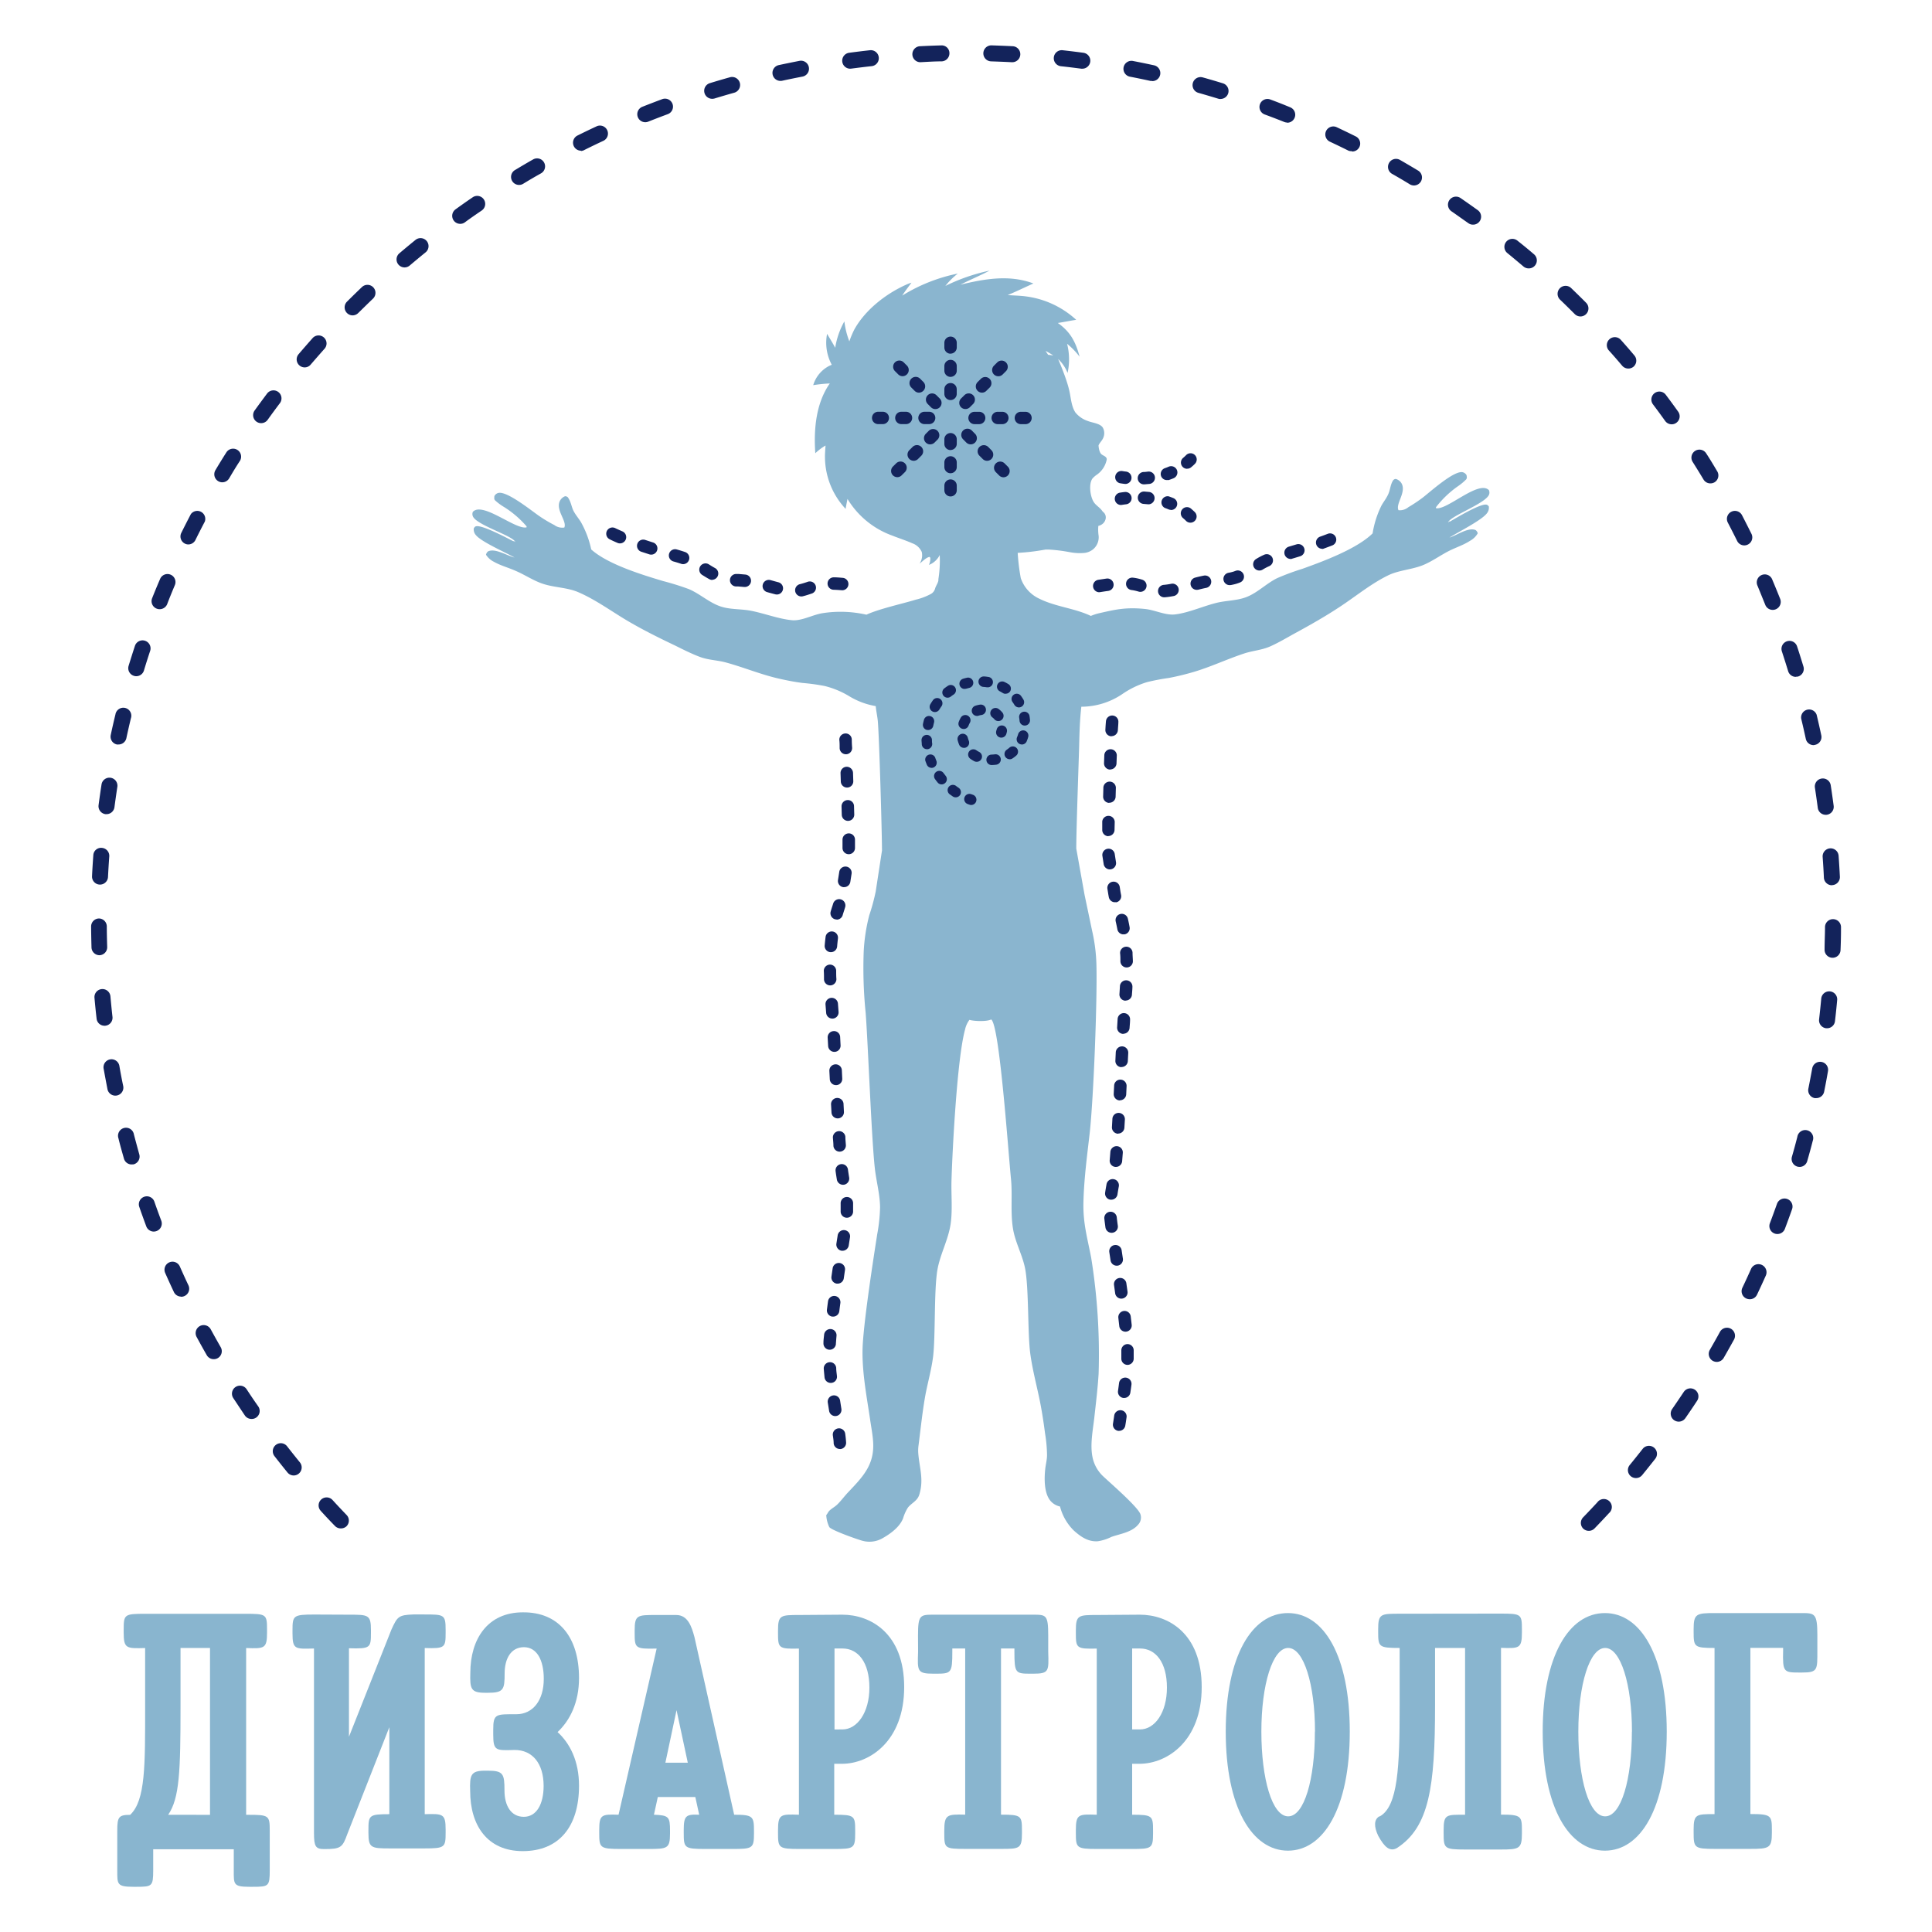 <?xml version="1.0" encoding="UTF-8"?> <svg xmlns="http://www.w3.org/2000/svg" id="Слой_1" data-name="Слой 1" viewBox="0 0 500 500"><defs><style>.cls-1{fill:#13235b;}.cls-2{fill:#8ab5cf;}.cls-3{fill:#89b5cf;}</style></defs><path class="cls-1" d="M88.15,395.55a2.06,2.06,0,0,1-1.47-.64Q84.81,393,83,391a2.07,2.07,0,0,1,3.06-2.8c1.2,1.32,2.42,2.61,3.65,3.89a2.08,2.08,0,0,1-.06,2.93A2.12,2.12,0,0,1,88.15,395.55Zm323,.63a2.11,2.11,0,0,1-1.42-.58,2.08,2.08,0,0,1,0-2.93q1.86-1.92,3.67-3.88a2.07,2.07,0,1,1,3,2.81c-1.22,1.33-2.47,2.65-3.73,3.95A2.06,2.06,0,0,1,411.2,396.18ZM76,381.85a2.09,2.09,0,0,1-1.59-.76q-1.71-2.1-3.38-4.25a2.07,2.07,0,1,1,3.27-2.54q1.64,2.1,3.32,4.17A2.08,2.08,0,0,1,76,381.85Zm347.36.67a2.06,2.06,0,0,1-1.58-3.38q1.69-2.07,3.34-4.17a2.07,2.07,0,0,1,3.26,2.56c-1.12,1.42-2.25,2.84-3.4,4.24A2.07,2.07,0,0,1,423.39,382.52ZM65.05,367.22a2.05,2.05,0,0,1-1.68-.9c-1-1.48-2-3-3-4.5a2.07,2.07,0,0,1,3.47-2.27q1.45,2.24,3,4.43a2.07,2.07,0,0,1-.53,2.88A2,2,0,0,1,65.05,367.22Zm369.38.7a2.15,2.15,0,0,1-1.16-.37,2.08,2.08,0,0,1-.52-2.89q1.51-2.19,3-4.42a2.07,2.07,0,0,1,3.46,2.28c-1,1.52-2,3-3.05,4.51A2.1,2.1,0,0,1,434.43,367.92ZM55.31,351.75a2.05,2.05,0,0,1-1.78-1q-1.35-2.36-2.64-4.74a2.07,2.07,0,1,1,3.64-2c.85,1.56,1.71,3.1,2.59,4.64a2.07,2.07,0,0,1-.76,2.83A2,2,0,0,1,55.31,351.75Zm388.94.71a2.23,2.23,0,0,1-1-.28,2.08,2.08,0,0,1-.75-2.83c.89-1.55,1.77-3.1,2.62-4.66a2.07,2.07,0,0,1,3.64,2q-1.32,2.38-2.67,4.74A2.1,2.1,0,0,1,444.25,352.46ZM46.86,335.56A2.07,2.07,0,0,1,45,334.37c-.77-1.63-1.52-3.28-2.25-4.93a2.07,2.07,0,0,1,3.79-1.68c.72,1.63,1.45,3.24,2.21,4.84a2.08,2.08,0,0,1-1.9,3Zm405.92.68a2.2,2.2,0,0,1-.86-.2,2.07,2.07,0,0,1-1-2.76c.77-1.61,1.51-3.23,2.24-4.86A2.07,2.07,0,0,1,457,330.1q-1.11,2.49-2.28,4.95A2.05,2.05,0,0,1,452.78,336.24Zm-413-17.51a2.08,2.08,0,0,1-1.92-1.34c-.63-1.7-1.25-3.4-1.84-5.12a2.07,2.07,0,0,1,3.91-1.35c.58,1.68,1.19,3.35,1.81,5a2.08,2.08,0,0,1-1.21,2.67A2.19,2.19,0,0,1,39.77,318.73Zm420.18.63a2,2,0,0,1-.71-.13,2.06,2.06,0,0,1-1.2-2.67c.63-1.67,1.24-3.34,1.83-5a2.06,2.06,0,0,1,2.63-1.27,2.08,2.08,0,0,1,1.28,2.64c-.61,1.72-1.23,3.42-1.87,5.12A2.06,2.06,0,0,1,460,319.36Zm-425.88-18a2.06,2.06,0,0,1-2-1.5c-.49-1.74-1-3.49-1.42-5.25a2.07,2.07,0,1,1,4-1q.68,2.58,1.39,5.15a2.08,2.08,0,0,1-1.43,2.56A1.92,1.92,0,0,1,34.07,301.34Zm431.64.63a2.13,2.13,0,0,1-.55-.07,2.07,2.07,0,0,1-1.42-2.56q.74-2.56,1.4-5.15a2.07,2.07,0,1,1,4,1c-.45,1.76-.93,3.5-1.43,5.24A2.06,2.06,0,0,1,465.71,302ZM29.81,283.55a2.08,2.08,0,0,1-2-1.68q-.51-2.65-1-5.34a2.07,2.07,0,0,1,4.08-.7c.3,1.76.63,3.51,1,5.25a2.07,2.07,0,0,1-1.64,2.43A2,2,0,0,1,29.81,283.55Zm440.2.64a1.69,1.69,0,0,1-.38,0,2.08,2.08,0,0,1-1.63-2.44c.35-1.74.67-3.48,1-5.24a2.07,2.07,0,0,1,4.08.71q-.46,2.69-1,5.34A2.08,2.08,0,0,1,470,284.19ZM27,265.46a2.05,2.05,0,0,1-2-1.83c-.21-1.8-.39-3.6-.55-5.41a2.07,2.07,0,1,1,4.13-.36c.16,1.77.33,3.54.53,5.3a2.07,2.07,0,0,1-1.82,2.29A1.15,1.15,0,0,1,27,265.46Zm445.82.65h-.22a2.07,2.07,0,0,1-1.82-2.29c.2-1.77.39-3.54.55-5.31a2.07,2.07,0,1,1,4.12.38c-.16,1.8-.35,3.6-.56,5.4A2.06,2.06,0,0,1,472.85,266.11ZM25.73,247.21a2.08,2.08,0,0,1-2.05-2c-.05-1.81-.09-3.61-.1-5.43a2.07,2.07,0,0,1,2.06-2.08h0a2.07,2.07,0,0,1,2,2.05c0,1.78.05,3.56.1,5.33a2.06,2.06,0,0,1-2,2.13Zm448.47.66h0a2.07,2.07,0,0,1-2-2.14c0-1.78.09-3.55.11-5.34v-.47a2.07,2.07,0,1,1,4.14.05v.47q0,2.72-.12,5.43A2.06,2.06,0,0,1,474.2,247.87ZM25.9,228.93h-.08a2.06,2.06,0,0,1-2-2.17c.08-1.81.2-3.62.33-5.42a2,2,0,0,1,2.21-1.91,2.07,2.07,0,0,1,1.92,2.21c-.13,1.77-.24,3.55-.33,5.33A2.07,2.07,0,0,1,25.9,228.93Zm448.17.17a2.07,2.07,0,0,1-2.05-2c-.08-1.78-.19-3.56-.32-5.33a2.07,2.07,0,0,1,4.13-.3c.13,1.81.24,3.61.33,5.43a2.08,2.08,0,0,1-2,2.17ZM27.54,210.7h-.25a2.07,2.07,0,0,1-1.78-2.33c.24-1.8.49-3.59.77-5.38a2.07,2.07,0,0,1,4.09.64q-.4,2.64-.75,5.28A2.07,2.07,0,0,1,27.54,210.7Zm444.9.17a2.07,2.07,0,0,1-2-1.8q-.35-2.65-.75-5.28a2.07,2.07,0,0,1,4.09-.63c.28,1.78.53,3.58.77,5.38a2.07,2.07,0,0,1-1.79,2.32A1.38,1.38,0,0,1,472.44,210.87ZM30.66,192.67a1.9,1.9,0,0,1-.41,0,2.07,2.07,0,0,1-1.59-2.46c.38-1.78.78-3.54,1.21-5.3a2.07,2.07,0,1,1,4,1c-.41,1.72-.81,3.46-1.18,5.2A2.07,2.07,0,0,1,30.66,192.67Zm438.68.17a2.06,2.06,0,0,1-2-1.63c-.38-1.75-.77-3.48-1.19-5.21a2.07,2.07,0,0,1,4-1c.42,1.76.82,3.52,1.2,5.3a2.07,2.07,0,0,1-1.59,2.46A2.28,2.28,0,0,1,469.34,192.84ZM35.25,175a1.9,1.9,0,0,1-.58-.09,2.07,2.07,0,0,1-1.39-2.58q.8-2.61,1.64-5.18a2.07,2.07,0,0,1,3.94,1.3c-.56,1.68-1.1,3.38-1.61,5.08A2.07,2.07,0,0,1,35.25,175Zm429.52.17a2.07,2.07,0,0,1-2-1.47c-.52-1.71-1.06-3.4-1.61-5.09a2.07,2.07,0,1,1,3.93-1.3c.57,1.72,1.11,3.45,1.64,5.19a2.07,2.07,0,0,1-1.38,2.58A2.27,2.27,0,0,1,464.77,175.13ZM41.28,157.66a2.12,2.12,0,0,1-.74-.15,2.07,2.07,0,0,1-1.17-2.69q1-2.53,2.07-5a2.07,2.07,0,1,1,3.81,1.62c-.69,1.64-1.37,3.29-2,4.95A2.1,2.1,0,0,1,41.28,157.66Zm417.47.18a2.06,2.06,0,0,1-1.9-1.31q-1-2.47-2-4.92a2.07,2.07,0,1,1,3.81-1.61c.7,1.66,1.39,3.33,2.05,5a2.08,2.08,0,0,1-1.16,2.69A2,2,0,0,1,458.75,157.84Zm-410-16.94a2,2,0,0,1-.89-.21,2.07,2.07,0,0,1-.94-2.78q1.21-2.44,2.47-4.85A2.07,2.07,0,0,1,53,135q-1.25,2.37-2.43,4.77A2.07,2.07,0,0,1,48.71,140.9Zm402.65.25a2.06,2.06,0,0,1-1.83-1.16q-1.18-2.38-2.41-4.74a2.07,2.07,0,1,1,3.67-1.92q1.24,2.4,2.45,4.83a2.07,2.07,0,0,1-.94,2.77A2.09,2.09,0,0,1,451.36,141.15ZM57.5,124.82a2.08,2.08,0,0,1-1.75-3.14q1.39-2.34,2.85-4.63a2.07,2.07,0,0,1,3.5,2.21c-1,1.51-1.89,3-2.8,4.55A2.09,2.09,0,0,1,57.5,124.82Zm385.13.28a2.05,2.05,0,0,1-1.76-1q-1.37-2.28-2.79-4.53a2.07,2.07,0,1,1,3.5-2.21c1,1.52,1.91,3.06,2.84,4.62a2.07,2.07,0,0,1-.71,2.84A2.11,2.11,0,0,1,442.63,125.1ZM67.56,109.51a2.07,2.07,0,0,1-1.66-3.28q1.59-2.2,3.22-4.38a2.07,2.07,0,0,1,3.31,2.5c-1.07,1.42-2.13,2.85-3.16,4.3A2.07,2.07,0,0,1,67.56,109.51Zm365.05.3a2.09,2.09,0,0,1-1.67-.87q-1.54-2.16-3.15-4.29a2.07,2.07,0,0,1,3.31-2.49q1.63,2.16,3.21,4.38a2.06,2.06,0,0,1-.48,2.88A2,2,0,0,1,432.61,109.81ZM78.83,95.08a2.07,2.07,0,0,1-1.56-3.41q1.77-2.07,3.57-4.1a2.07,2.07,0,1,1,3.09,2.75q-1.77,2-3.5,4A2,2,0,0,1,78.83,95.08Zm342.54.3a2.09,2.09,0,0,1-1.56-.74c-1.14-1.35-2.31-2.7-3.49-4a2.07,2.07,0,0,1,3.1-2.74q1.8,2,3.56,4.1a2.07,2.07,0,0,1-.25,2.92A2.11,2.11,0,0,1,421.37,95.38ZM91.23,81.62a2.08,2.08,0,0,1-1.44-3.54q1.92-1.92,3.88-3.79a2.07,2.07,0,1,1,2.86,3C95.25,78.51,94,79.75,92.72,81A2.1,2.1,0,0,1,91.23,81.62ZM409,81.9a2.09,2.09,0,0,1-1.45-.61c-1.26-1.26-2.52-2.51-3.81-3.74a2.07,2.07,0,1,1,2.87-3c1.3,1.25,2.6,2.52,3.87,3.8A2.08,2.08,0,0,1,409,81.9ZM104.68,69.21a2.1,2.1,0,0,1-1.56-.73,2.07,2.07,0,0,1,.23-2.92q2.07-1.76,4.18-3.47a2.07,2.07,0,0,1,2.61,3.22q-2.07,1.68-4.1,3.4A2.08,2.08,0,0,1,104.68,69.21Zm290.9.25a2.07,2.07,0,0,1-1.32-.5c-1.36-1.15-2.72-2.29-4.1-3.42a2.07,2.07,0,1,1,2.61-3.21Q394.89,64,397,65.81a2.07,2.07,0,0,1-1.37,3.65ZM119.08,57.93a2.07,2.07,0,0,1-1.19-3.75q2.19-1.59,4.44-3.12a2.07,2.07,0,0,1,2.34,3.42c-1.47,1-2.93,2-4.36,3.06A2,2,0,0,1,119.08,57.93Zm262.11.21a2,2,0,0,1-1.19-.39c-1.45-1-2.9-2.06-4.37-3.07A2.07,2.07,0,1,1,378,51.26q2.25,1.55,4.45,3.13a2.07,2.07,0,0,1-1.23,3.75ZM134.34,47.86A2.07,2.07,0,0,1,133.29,44c1.55-.93,3.1-1.85,4.68-2.74a2.07,2.07,0,0,1,2.05,3.6q-2.33,1.3-4.6,2.69A2,2,0,0,1,134.34,47.86ZM365.91,48a2.12,2.12,0,0,1-1.05-.3q-2.28-1.4-4.6-2.71a2.07,2.07,0,0,1,2.06-3.6q2.35,1.35,4.69,2.76a2.08,2.08,0,0,1,.7,2.85A2.1,2.1,0,0,1,365.91,48Zm-215.55-9a2.07,2.07,0,0,1-.9-3.93q2.41-1.2,4.88-2.35a2.07,2.07,0,1,1,1.75,3.75q-2.42,1.13-4.79,2.31A2.12,2.12,0,0,1,150.36,39.08Zm199.5.12A2.08,2.08,0,0,1,349,39c-1.6-.8-3.2-1.57-4.82-2.33a2.07,2.07,0,0,1,1.76-3.75c1.64.77,3.28,1.56,4.9,2.37a2.06,2.06,0,0,1-.94,3.92ZM167,31.63a2.07,2.07,0,0,1-.75-4q2.53-1,5.08-1.95a2.07,2.07,0,1,1,1.44,3.88q-2.51.93-5,1.92A2,2,0,0,1,167,31.63Zm166.1.08a2,2,0,0,1-.75-.15c-1.65-.66-3.32-1.3-5-1.92a2.07,2.07,0,1,1,1.44-3.88q2.55.94,5.09,2a2.07,2.07,0,0,1-.79,4ZM184.29,25.57a2.07,2.07,0,0,1-.58-4.05q2.59-.8,5.22-1.53A2.07,2.07,0,1,1,190,24q-2.56.72-5.12,1.5A2.28,2.28,0,0,1,184.29,25.57Zm131.56.06a2,2,0,0,1-.58-.09q-2.55-.78-5.12-1.51a2.07,2.07,0,1,1,1.12-4q2.61.73,5.21,1.53a2.07,2.07,0,0,1-.63,4.05ZM202,20.94a2.07,2.07,0,0,1-.42-4.1c1.76-.38,3.54-.74,5.32-1.09a2.07,2.07,0,0,1,.79,4.07c-1.75.34-3.5.69-5.23,1.07A1.85,1.85,0,0,1,202,20.94Zm96.15,0a2,2,0,0,1-.42,0q-2.6-.57-5.22-1.08a2.07,2.07,0,1,1,.79-4.06c1.78.34,3.55.71,5.32,1.09a2.07,2.07,0,0,1-.47,4.1ZM220,17.78a2.07,2.07,0,0,1-.25-4.12q2.68-.36,5.39-.66a2.07,2.07,0,0,1,.45,4.12c-1.77.19-3.54.41-5.3.64Zm60.12,0a1.14,1.14,0,0,1-.26,0c-1.76-.23-3.52-.45-5.3-.64a2.08,2.08,0,0,1-1.83-2.29A2.06,2.06,0,0,1,275,13q2.7.3,5.39.66a2.07,2.07,0,0,1-.29,4.12ZM238.23,16.1a2.07,2.07,0,0,1-.08-4.14q2.72-.14,5.43-.21a2,2,0,0,1,2.13,2,2.08,2.08,0,0,1-2,2.13c-1.79,0-3.56.12-5.34.21Zm23.69,0h-.09c-1.77-.09-3.55-.16-5.33-.22a2.07,2.07,0,1,1,.12-4.14c1.81.06,3.62.13,5.43.22a2.07,2.07,0,0,1-.13,4.14Z"></path><path class="cls-2" d="M384.73,130.61c-1.54-.4-8,3.52-9.52,4.39l-.08-.09-.37.31c.46-1.6,9-4.64,10.46-6.94a1.48,1.48,0,0,0,.1-1.44c-2.67-2.66-10.84,5.27-13.69,4.68l0-.25a25.8,25.8,0,0,1,5.55-5.34,14.83,14.83,0,0,0,2.24-1.84c.29-.37.19-.69.12-1.11a1.55,1.55,0,0,0-1-.77c-2.28-.49-8.49,5.16-10.39,6.61a37.68,37.68,0,0,1-3.67,2.44,3.43,3.43,0,0,1-2.55.78c-.8-1.63,1.94-4.45.88-6.78A2.56,2.56,0,0,0,361.4,124c-.35-.11-.48,0-.78.2-.79,1.09-.79,2.44-1.32,3.64s-1.23,2-1.78,3a24.91,24.91,0,0,0-2.29,7.2c-4.06,4-12.72,7.21-18.15,9.16a64.78,64.78,0,0,0-6.54,2.42c-2.88,1.41-5.23,3.94-8.25,5-2.28.82-5,.8-7.38,1.38-3.5.85-7.23,2.57-10.72,3-2.48.34-5.32-1.15-7.87-1.4-5.14-.52-7.89.21-11.91,1.11a13.94,13.94,0,0,0-2.1.69c-4.19-2-9.16-2.37-13.34-4.46a9.09,9.09,0,0,1-4.79-5.31,53.89,53.89,0,0,1-.8-6.55,54.26,54.26,0,0,0,6.7-.77h0l.06,0,.45-.09c.25,0,.52,0,.73,0a42.41,42.41,0,0,1,5.49.67,13.59,13.59,0,0,0,3.92.2,4.51,4.51,0,0,0,2-.8,4.05,4.05,0,0,0,1.59-3.66,10.72,10.72,0,0,1-.07-2.53,2.62,2.62,0,0,0,1-.45,2.26,2.26,0,0,0,.92-1.57,1.84,1.84,0,0,0-.42-1.35l-.4-.37c-.64-1-1.65-1.48-2.25-2.37-.95-1.39-1.41-4.72-.37-6.15a6.07,6.07,0,0,1,1.15-1,6.24,6.24,0,0,0,2.51-3.77.72.72,0,0,0-.15-.7c-.32-.37-.76-.48-1.13-.77-.74-.57-.81-2.32-.81-2.32.23-.64.89-1.19,1.2-1.92a3,3,0,0,0,0-2.51c-.55-1.26-2.77-1.41-3.93-1.88a7.06,7.06,0,0,1-3.25-2.21c-1-1.49-1.15-3.55-1.5-5.26-.17-.82-.39-1.62-.64-2.42-.67-2.11-1.48-4.14-2.34-6.17a10.05,10.05,0,0,1,2.45,3.61,16.33,16.33,0,0,0-.13-7.55,19.34,19.34,0,0,1,3.24,3.34c-1-3.76-2.35-6.43-5.64-8.72,1.59-.25,3.16-.58,4.76-.82a23.71,23.71,0,0,0-13-6.06c-1.57-.21-3.15-.22-4.73-.35,2.25-.93,4.44-2,6.65-3-6.24-2.34-12.64-1.19-18.9.32,2.49-1.27,5.08-2.33,7.55-3.64A48.74,48.74,0,0,0,244.66,74a18.75,18.75,0,0,1,3.22-3.2,43.74,43.74,0,0,0-14.39,5.7c.74-1.15,1.59-2.24,2.4-3.34a10.22,10.22,0,0,0-1.51.58c-5.16,2.33-10.42,6.44-13.23,11.44a22.64,22.64,0,0,0-1.34,3.17,21.52,21.52,0,0,1-1.29-5.17A20.33,20.33,0,0,0,216.15,90c-.65-1.23-1.4-2.41-2.1-3.6a12,12,0,0,0,1.21,8l-.64.28a8.26,8.26,0,0,0-4.16,5,36.47,36.47,0,0,1,4.29-.44c-3.62,5.15-4.18,12-3.75,18.06a13.86,13.86,0,0,1,2.65-2c-.05.68-.1,1.35-.13,2a19.77,19.77,0,0,0,5.33,14.4c.12-.86.32-1.73.48-2.58a22.41,22.41,0,0,0,11.56,9.48c1.72.69,3.52,1.25,5.21,2a4.19,4.19,0,0,1,2.45,2.25,3.83,3.83,0,0,1-.56,3c.71-.5,1.73-1.61,2.57-1.72l.2.21a4,4,0,0,1-.35,1.86,5.26,5.26,0,0,0,2.79-2.56,30.63,30.63,0,0,1-.35,6.27c.1.74-.64,1.65-.84,2.38a2.29,2.29,0,0,1-1,1.37,15.68,15.68,0,0,1-4,1.53c-3.2,1-9.46,2.35-12.78,3.89a30.3,30.3,0,0,0-11.36-.39c-2.53.4-5.29,2-7.78,1.83-3.51-.3-7.33-1.81-10.87-2.48-2.4-.45-5.12-.29-7.44-1-3.07-.92-5.55-3.33-8.5-4.58a69.44,69.44,0,0,0-6.66-2.08c-5.52-1.65-14.34-4.35-18.61-8.18a25.18,25.18,0,0,0-2.66-7.07c-.61-1-1.42-1.91-1.94-2.94s-.67-2.51-1.52-3.56c-.3-.15-.44-.28-.79-.15a2.58,2.58,0,0,0-1.28,1.32c-.94,2.38,1.94,5.05,1.23,6.72a3.41,3.41,0,0,1-2.59-.64,35.32,35.32,0,0,1-3.79-2.25c-2-1.35-8.48-6.65-10.73-6.05a1.57,1.57,0,0,0-1,.83c0,.42-.13.74.19,1.09a14.16,14.16,0,0,0,2.33,1.72,25.8,25.8,0,0,1,5.82,5v.25c-2.81.74-11.39-6.75-13.91-4a1.49,1.49,0,0,0,.17,1.44c1.56,2.22,10.27,4.8,10.82,6.37l-.38-.28-.08.09c-1.59-.79-8.22-4.36-9.74-3.88-.29.09-.38.29-.54.51a2.16,2.16,0,0,0,.53,1.75c1.39,1.75,7.63,4.46,10,5.81-1.94-.47-5-2.48-6.85-1.58a1.47,1.47,0,0,0-.52.87,5.15,5.15,0,0,0,2.08,1.84c1.78,1,3.84,1.53,5.71,2.38,2.32,1,4.56,2.53,7,3.32,2.91.95,6.21.93,9,2.11,4.25,1.81,8.13,4.6,12.08,7,4.25,2.56,8.68,4.76,13.16,6.89,2,1,4.1,2.05,6.22,2.86,2.29.87,4.51.85,6.81,1.47,4.64,1.26,9,3.11,13.76,4.19,2,.46,4.06.86,6.12,1.12a54,54,0,0,1,5.67.78,22.85,22.85,0,0,1,6.39,2.65,19.48,19.48,0,0,0,6.86,2.56c.11,1.3.42,2.63.54,3.9.38,4.38,1.07,29,1.08,33.46l-1.62,10.58a51.63,51.63,0,0,1-1.67,6.17,46.59,46.59,0,0,0-1.44,9.32,114.57,114.57,0,0,0,.5,15.93c.62,8,1.49,32.31,2.38,40.28.37,3.31,1.31,6.67,1.35,10a42.43,42.43,0,0,1-.73,7c-1.12,7.16-3.22,20.83-3.72,28.07-.46,6.52.91,13.4,1.86,19.83.28,2,.69,4,.8,5.95.36,5.95-2.77,9.05-6.5,13-.95,1-1.78,2.16-2.79,3.14-.63.62-1.54,1.07-2.12,1.69-.28.31-.43.73-.73,1.06a8.31,8.31,0,0,0,.8,3.1c.68.85,7,3.09,8.5,3.51a6.81,6.81,0,0,0,5.19-.59c2.1-1.18,4.53-2.93,5.41-5.23a10.83,10.83,0,0,1,1.24-2.75c1-1.25,2.43-1.69,2.94-3.34,1.24-4,0-7-.27-10.83a9.8,9.8,0,0,1,.08-1.95c.55-4.32,1-8.71,1.77-13,.63-3.33,1.58-6.63,2-10,.63-5.22.21-17.23,1.11-22.4.72-4.13,2.88-7.88,3.45-12.07.49-3.65.08-7.5.2-11.19.23-7.67,1.45-31.57,3.51-38.95a6.38,6.38,0,0,1,1.13-2.49c1.24.37,4.46.48,5.62-.1,2.13,1.2,4.35,33.34,5.13,41.25.42,4.28-.17,8.55.51,12.82.57,3.59,2.41,6.76,3.13,10.29,1,5,.66,16.89,1.34,22,.52,3.94,1.54,7.83,2.36,11.72.63,3,1.09,6.05,1.49,9.11a36.92,36.92,0,0,1,.5,5.54c0,1.2-.33,2.39-.46,3.58-.27,2.47-.33,6.23,1.32,8.23a4.44,4.44,0,0,0,2.5,1.5,13.41,13.41,0,0,0,3.54,6.19c1.8,1.62,3.74,3,6.28,2.8a12,12,0,0,0,3.48-1.12c2.34-.83,5.24-1.17,6.94-3.19a2.69,2.69,0,0,0,.56-2.71c-.7-1.91-7.68-7.95-9.56-9.72a9.31,9.31,0,0,1-2.84-5.07c-.65-3.25.12-7,.48-10.2.42-3.77.88-7.55,1.11-11.34a157.42,157.42,0,0,0-1.93-30.06c-1-5.19-2.12-8.88-2-14.28.14-6,.94-12,1.62-17.91,1-9,2-34.66,1.74-43.74a44.15,44.15,0,0,0-1.11-8.64l-1.95-9.28-2.15-12c0-5.35.7-24.28.75-26.71.08-3.34.17-6.71.56-10a19,19,0,0,0,10.73-3.36,23,23,0,0,1,6.25-3,55.73,55.73,0,0,1,5.62-1.08c2-.37,4.06-.87,6.05-1.44,4.66-1.33,8.95-3.41,13.52-4.91,2.27-.74,4.48-.84,6.73-1.83,2.06-.92,4.06-2.1,6-3.18,4.36-2.37,8.67-4.8,12.78-7.58,3.82-2.58,7.55-5.58,11.7-7.61,2.69-1.32,6-1.48,8.85-2.58,2.36-.92,4.53-2.52,6.78-3.68,1.83-.95,3.85-1.56,5.58-2.69a5.13,5.13,0,0,0,2-1.94,1.45,1.45,0,0,0-.56-.84c-1.9-.8-4.84,1.37-6.76,1.94,2.34-1.48,8.43-4.52,9.73-6.33a2.24,2.24,0,0,0,.44-1.78C385.12,130.88,385,130.68,384.73,130.61ZM272.58,92c-.36-.06-.79-.13-1.32-.18l-.67-1A16.24,16.24,0,0,1,272.58,92Z"></path><path class="cls-1" d="M251.37,208.33a1.29,1.29,0,0,1-.43-.07l-.52-.18a1.35,1.35,0,0,1,.94-2.54l.44.15a1.36,1.36,0,0,1-.43,2.64Z"></path><path class="cls-1" d="M247.34,206.35a1.36,1.36,0,0,1-.75-.22l-.89-.63a1.36,1.36,0,0,1,1.64-2.16c.24.19.49.36.75.54a1.35,1.35,0,0,1-.75,2.47ZM243.65,203a1.32,1.32,0,0,1-1-.5c-.23-.28-.45-.57-.66-.86a1.35,1.35,0,1,1,2.19-1.58l.56.73a1.35,1.35,0,0,1-.19,1.9A1.32,1.32,0,0,1,243.65,203Zm-2.55-4.28a1.35,1.35,0,0,1-1.25-.84c-.13-.33-.26-.67-.38-1A1.35,1.35,0,0,1,242,196c.1.29.21.58.32.86a1.35,1.35,0,0,1-.73,1.77A1.34,1.34,0,0,1,241.1,198.73Zm15.53-.73a1.35,1.35,0,0,1,0-2.7,7.93,7.93,0,0,0,.84-.07,1.35,1.35,0,0,1,.37,2.68,11.13,11.13,0,0,1-1.15.09Zm-3.87-.84a1.33,1.33,0,0,1-.61-.14,8.16,8.16,0,0,1-1-.62,1.35,1.35,0,1,1,1.55-2.21,6,6,0,0,0,.69.41,1.35,1.35,0,0,1-.61,2.56Zm8.56-.66a1.35,1.35,0,0,1-.76-2.47,8,8,0,0,0,.67-.52,1.35,1.35,0,0,1,1.77,2.05,8.92,8.92,0,0,1-.92.7A1.34,1.34,0,0,1,261.32,196.5Zm-21.42-2.6a1.34,1.34,0,0,1-1.34-1.22c0-.36-.06-.72-.07-1.08a1.35,1.35,0,1,1,2.7-.1c0,.31,0,.61.06.92A1.36,1.36,0,0,1,240,193.9Zm9.56-.35a1.35,1.35,0,0,1-1.25-.85,8.3,8.3,0,0,1-.37-1.13,1.36,1.36,0,0,1,1-1.63,1.34,1.34,0,0,1,1.63,1,6.91,6.91,0,0,0,.25.77,1.36,1.36,0,0,1-.75,1.76A1.52,1.52,0,0,1,249.46,193.55Zm15-.87a1.35,1.35,0,0,1-1.25-1.87c.07-.16.13-.33.19-.5l.1-.31a1.35,1.35,0,0,1,2.59.77l-.12.4c-.08.23-.17.45-.26.68A1.35,1.35,0,0,1,264.43,192.68Zm-24.26-3.75-.27,0a1.35,1.35,0,0,1-1.06-1.59c.07-.35.16-.7.25-1.05a1.35,1.35,0,0,1,2.61.69q-.12.45-.21.9A1.35,1.35,0,0,1,240.17,188.93Zm9.2-.26a1.48,1.48,0,0,1-.46-.08,1.36,1.36,0,0,1-.82-1.73,6.84,6.84,0,0,1,.53-1.13,1.35,1.35,0,0,1,2.34,1.36,4.66,4.66,0,0,0-.32.68A1.35,1.35,0,0,1,249.37,188.67Zm15.81-.88a1.36,1.36,0,0,1-1.35-1.24,8,8,0,0,0-.11-.87,1.36,1.36,0,0,1,2.67-.47c.06.37.11.74.14,1.11a1.35,1.35,0,0,1-1.24,1.46Zm-6.87-1.17a1.36,1.36,0,0,1-1-.47,2.9,2.9,0,0,0-.51-.48,1.35,1.35,0,0,1,1.62-2.17,5.73,5.73,0,0,1,.95.89,1.35,1.35,0,0,1-1,2.23Zm-5.49-1.33a1.35,1.35,0,0,1-.44-2.63,7.34,7.34,0,0,1,1.21-.29,1.33,1.33,0,0,1,1.53,1.14,1.36,1.36,0,0,1-1.14,1.54,3.68,3.68,0,0,0-.73.17A1.29,1.29,0,0,1,252.82,185.29Zm-10.9-1a1.31,1.31,0,0,1-.69-.19,1.34,1.34,0,0,1-.47-1.86c.18-.31.38-.62.59-.92a1.36,1.36,0,1,1,2.22,1.56c-.17.24-.34.5-.49.75A1.35,1.35,0,0,1,241.92,184.28Zm21.74-1.2a1.38,1.38,0,0,1-1.16-.66c-.15-.25-.31-.49-.48-.73a1.35,1.35,0,0,1,2.18-1.6c.22.3.43.62.62.94a1.34,1.34,0,0,1-.46,1.85A1.38,1.38,0,0,1,263.66,183.08Zm-18.45-2.52a1.35,1.35,0,0,1-.84-2.42c.29-.22.59-.44.9-.64a1.34,1.34,0,0,1,1.87.37,1.35,1.35,0,0,1-.37,1.88c-.25.16-.5.34-.73.52A1.37,1.37,0,0,1,245.21,180.56Zm15-1a1.34,1.34,0,0,1-.72-.21,8.46,8.46,0,0,0-.77-.44,1.35,1.35,0,0,1,1.24-2.4,9.29,9.29,0,0,1,1,.55,1.36,1.36,0,0,1,.42,1.87A1.34,1.34,0,0,1,260.21,179.53Zm-10.59-1.26a1.35,1.35,0,0,1-.4-2.64c.35-.11.71-.2,1.07-.28a1.35,1.35,0,0,1,.59,2.63l-.87.23A1.32,1.32,0,0,1,249.62,178.27Zm5.93-.43h-.21a8.65,8.65,0,0,0-.89-.1,1.37,1.37,0,0,1-1.25-1.46,1.36,1.36,0,0,1,1.46-1.24c.36,0,.73.07,1.09.12a1.35,1.35,0,0,1-.2,2.69Z"></path><path class="cls-1" d="M259.14,190.9a1.25,1.25,0,0,1-.43-.07,1.36,1.36,0,0,1-.86-1.71c0-.11.07-.23.1-.34a1.35,1.35,0,0,1,2.64.56,4.64,4.64,0,0,1-.17.64A1.36,1.36,0,0,1,259.14,190.9Z"></path><path class="cls-1" d="M246,103.54h0a1.61,1.61,0,0,1-1.6-1.61v-1.2a1.6,1.6,0,0,1,1.6-1.6h0a1.6,1.6,0,0,1,1.6,1.61v1.2A1.6,1.6,0,0,1,246,103.54Zm0-6h0a1.61,1.61,0,0,1-1.6-1.61v-1.2a1.61,1.61,0,0,1,1.61-1.6h0a1.61,1.61,0,0,1,1.6,1.61v1.2A1.61,1.61,0,0,1,246,97.53Zm0-6h0a1.6,1.6,0,0,1-1.6-1.6V88.71a1.61,1.61,0,0,1,1.61-1.6h0a1.61,1.61,0,0,1,1.6,1.61v1.2A1.61,1.61,0,0,1,246,91.52Z"></path><path class="cls-1" d="M246,128.48h0a1.61,1.61,0,0,1-1.6-1.61v-1.2a1.61,1.61,0,0,1,1.61-1.6h0a1.61,1.61,0,0,1,1.6,1.61v1.2A1.61,1.61,0,0,1,246,128.48Zm0-6h0a1.61,1.61,0,0,1-1.6-1.61v-1.2a1.61,1.61,0,0,1,1.61-1.6h0a1.61,1.61,0,0,1,1.6,1.61v1.2A1.61,1.61,0,0,1,246,122.47Zm0-6h0a1.6,1.6,0,0,1-1.6-1.6v-1.21a1.61,1.61,0,0,1,1.61-1.6h0a1.61,1.61,0,0,1,1.6,1.61v1.2A1.61,1.61,0,0,1,246,116.46Z"></path><path class="cls-1" d="M265.41,109.77H264.2a1.6,1.6,0,1,1,0-3.2h1.2a1.6,1.6,0,0,1,0,3.2Zm-6,0h-1.2a1.6,1.6,0,1,1,0-3.2h1.2a1.6,1.6,0,1,1,0,3.2Zm-6,0h-1.2a1.6,1.6,0,1,1,0-3.2h1.2a1.6,1.6,0,0,1,0,3.2Z"></path><path class="cls-1" d="M240.47,109.76h-1.21a1.6,1.6,0,1,1,0-3.2h1.2a1.6,1.6,0,0,1,0,3.2Zm-6,0h-1.2a1.6,1.6,0,0,1,0-3.2h1.2a1.6,1.6,0,0,1,0,3.2Zm-6,0h-1.2a1.6,1.6,0,0,1,0-3.2h1.2a1.6,1.6,0,1,1,0,3.2Z"></path><path class="cls-1" d="M259.7,123.52a1.57,1.57,0,0,1-1.13-.48l-.85-.85a1.6,1.6,0,0,1,2.27-2.26l.85.85a1.61,1.61,0,0,1-1.14,2.74Zm-4.24-4.26a1.6,1.6,0,0,1-1.13-.47l-.85-.85a1.6,1.6,0,0,1,0-2.27,1.62,1.62,0,0,1,2.27,0l.85.86a1.61,1.61,0,0,1-1.14,2.73ZM251.22,115a1.6,1.6,0,0,1-1.14-.47l-.84-.85a1.6,1.6,0,0,1,2.27-2.26l.84.85a1.6,1.6,0,0,1-1.13,2.73Z"></path><path class="cls-1" d="M242.08,105.87a1.58,1.58,0,0,1-1.14-.47l-.85-.85a1.6,1.6,0,1,1,2.27-2.26l.85.85a1.6,1.6,0,0,1,0,2.26A1.57,1.57,0,0,1,242.08,105.87Zm-4.25-4.25a1.57,1.57,0,0,1-1.13-.48l-.85-.85A1.6,1.6,0,0,1,238.12,98l.85.85a1.62,1.62,0,0,1,0,2.27A1.64,1.64,0,0,1,237.83,101.62Zm-4.24-4.26a1.6,1.6,0,0,1-1.13-.47l-.85-.85a1.6,1.6,0,1,1,2.27-2.26l.85.85a1.61,1.61,0,0,1-1.14,2.73Z"></path><path class="cls-1" d="M232.21,123.49a1.61,1.61,0,0,1-1.13-2.74l.85-.84a1.6,1.6,0,1,1,2.26,2.27l-.85.84A1.56,1.56,0,0,1,232.21,123.49Zm4.26-4.24a1.64,1.64,0,0,1-1.14-.47,1.61,1.61,0,0,1,0-2.27l.85-.85a1.6,1.6,0,0,1,2.26,2.27l-.85.85A1.6,1.6,0,0,1,236.47,119.25Zm4.25-4.24a1.61,1.61,0,0,1-1.13-2.74l.85-.85a1.61,1.61,0,0,1,2.27,2.27l-.85.85A1.64,1.64,0,0,1,240.72,115Z"></path><path class="cls-1" d="M249.86,105.86a1.56,1.56,0,0,1-1.14-.47,1.61,1.61,0,0,1,0-2.26l.86-.85a1.59,1.59,0,0,1,2.26,0,1.61,1.61,0,0,1,0,2.27l-.85.85A1.62,1.62,0,0,1,249.86,105.86Zm4.25-4.24A1.61,1.61,0,0,1,253,98.88l.85-.84a1.6,1.6,0,1,1,2.26,2.27l-.85.84A1.56,1.56,0,0,1,254.11,101.62Zm4.26-4.24a1.64,1.64,0,0,1-1.14-.47,1.61,1.61,0,0,1,0-2.27l.85-.85a1.6,1.6,0,0,1,2.26,2.27l-.85.85A1.6,1.6,0,0,1,258.37,97.38Z"></path><path class="cls-1" d="M296.09,125.35a1.6,1.6,0,0,1-.1-3.2c.38,0,.76-.06,1.13-.1a1.6,1.6,0,0,1,.35,3.19l-1.27.11Zm-4.8-.11h-.18c-.79-.09-1.26-.18-1.32-.19a1.61,1.61,0,0,1,.62-3.15s.41.08,1.06.15a1.61,1.61,0,0,1-.18,3.2Zm10.69-1a1.58,1.58,0,0,1-1.51-1.08,1.6,1.6,0,0,1,1-2q.53-.18,1-.39a1.6,1.6,0,0,1,1.24,3c-.39.17-.8.32-1.22.46A1.58,1.58,0,0,1,302,124.22Zm5.21-2.92a1.6,1.6,0,0,1-1-2.82c.27-.23.54-.47.78-.72a1.6,1.6,0,0,1,2.28,2.25c-.31.32-.64.62-1,.91A1.57,1.57,0,0,1,307.19,121.3Z"></path><path class="cls-1" d="M308.07,135.27a1.61,1.61,0,0,1-1.14-.48c-.24-.25-.51-.49-.78-.72a1.6,1.6,0,1,1,2.08-2.44c.34.29.67.59,1,.91a1.61,1.61,0,0,1-1.14,2.73Zm-5-3.31a1.75,1.75,0,0,1-.62-.12q-.5-.21-1-.39a1.6,1.6,0,0,1,1-3c.42.14.83.3,1.22.46a1.6,1.6,0,0,1-.62,3.08Zm-13-1.27a1.61,1.61,0,0,1-.31-3.18c.06,0,.53-.1,1.32-.18a1.6,1.6,0,0,1,.36,3.18c-.67.08-1.06.15-1.06.15Zm7.19-.18h-.17l-1.13-.1a1.6,1.6,0,1,1,.21-3.2l1.27.11a1.61,1.61,0,0,1-.18,3.2Z"></path><path class="cls-1" d="M217.36,375a1.61,1.61,0,0,1-1.61-1.52c0-.6-.1-1.24-.21-2a1.61,1.61,0,1,1,3.2-.43c.12.86.19,1.58.23,2.26a1.62,1.62,0,0,1-1.51,1.71Zm-1.2-8.52a1.61,1.61,0,0,1-1.59-1.37l-.34-2.13a1.62,1.62,0,0,1,1.35-1.84,1.6,1.6,0,0,1,1.84,1.35l.33,2.12a1.62,1.62,0,0,1-1.34,1.85ZM215,357.9a1.61,1.61,0,0,1-1.61-1.44c-.07-.73-.14-1.46-.2-2.19a1.61,1.61,0,0,1,3.22-.25c0,.7.12,1.4.19,2.1a1.59,1.59,0,0,1-1.43,1.77Zm-.27-8.59h-.1a1.63,1.63,0,0,1-1.52-1.71v-.18c0-.61.1-1.3.17-2a1.63,1.63,0,0,1,1.75-1.46,1.61,1.61,0,0,1,1.46,1.75c-.06.7-.11,1.36-.16,2v.13A1.61,1.61,0,0,1,214.69,349.31Zm.88-8.57h-.2a1.62,1.62,0,0,1-1.4-1.8c.09-.71.18-1.43.28-2.15a1.61,1.61,0,0,1,1.81-1.39,1.63,1.63,0,0,1,1.39,1.81c-.1.72-.19,1.43-.28,2.13A1.61,1.61,0,0,1,215.57,340.74Zm1.17-8.54h-.24a1.61,1.61,0,0,1-1.36-1.83l.31-2.14a1.61,1.61,0,1,1,3.19.47l-.31,2.13A1.6,1.6,0,0,1,216.74,332.2Zm1.28-8.51-.25,0a1.62,1.62,0,0,1-1.35-1.85l.33-2.13a1.61,1.61,0,0,1,3.19.5l-.33,2.13A1.62,1.62,0,0,1,218,323.69Zm1.11-8.54h-.06a1.61,1.61,0,0,1-1.55-1.67c0-.27,0-.54,0-.8v-.18c0-.35,0-.68,0-1a1.61,1.61,0,0,1,3.22-.21c0,.39,0,.78,0,1.16v.24c0,.31,0,.62,0,.92A1.62,1.62,0,0,1,219.13,315.15Zm-1-8.53a1.63,1.63,0,0,1-1.59-1.34c-.12-.74-.24-1.47-.33-2.2a1.61,1.61,0,0,1,3.2-.4c.09.68.2,1.37.31,2.05a1.62,1.62,0,0,1-1.32,1.87Zm-.87-8.57a1.62,1.62,0,0,1-1.61-1.51c0-.69-.09-1.41-.14-2.16a1.62,1.62,0,0,1,3.23-.2c0,.74.09,1.46.13,2.14a1.61,1.61,0,0,1-1.5,1.72Zm-.5-8.61a1.61,1.61,0,0,1-1.61-1.53l-.12-2.16a1.62,1.62,0,0,1,3.23-.16l.11,2.15a1.62,1.62,0,0,1-1.53,1.7Zm-.44-8.61a1.61,1.61,0,0,1-1.61-1.53l-.11-2.15a1.63,1.63,0,0,1,1.53-1.7,1.6,1.6,0,0,1,1.7,1.54l.1,2.15a1.6,1.6,0,0,1-1.53,1.69Zm-.43-8.61a1.61,1.61,0,0,1-1.61-1.53l-.12-2.15a1.61,1.61,0,0,1,1.53-1.69,1.58,1.58,0,0,1,1.7,1.52l.11,2.16a1.6,1.6,0,0,1-1.53,1.69Zm-.52-8.61a1.6,1.6,0,0,1-1.6-1.48l-.17-2.15a1.61,1.61,0,1,1,3.22-.25l.16,2.15a1.61,1.61,0,0,1-1.48,1.73Zm-.55-8.59a1.61,1.61,0,0,1-1.61-1.55c0-.73,0-1.46-.05-2.19a1.62,1.62,0,0,1,1.59-1.64h0a1.61,1.61,0,0,1,1.61,1.6c0,.7,0,1.41.06,2.11a1.62,1.62,0,0,1-1.56,1.67Zm.18-8.6h-.14a1.61,1.61,0,0,1-1.47-1.75c.06-.73.14-1.47.23-2.2a1.61,1.61,0,0,1,3.2.4c-.08.69-.16,1.39-.21,2.08A1.62,1.62,0,0,1,215,246.42Zm1.49-8.46a1.88,1.88,0,0,1-.46-.06,1.63,1.63,0,0,1-1.09-2c.14-.48.3-1,.45-1.44l.2-.64a1.61,1.61,0,0,1,3.08,1l-.2.66c-.15.46-.3.92-.43,1.37A1.61,1.61,0,0,1,216.52,238Zm1.94-8.37a1.06,1.06,0,0,1-.25,0,1.61,1.61,0,0,1-1.35-1.84l.33-2.12a1.61,1.61,0,1,1,3.19.49l-.33,2.12A1.61,1.61,0,0,1,218.46,229.59Zm1.18-8.52a1.61,1.61,0,0,1-1.61-1.6c0-.57,0-1.29,0-2.14a1.62,1.62,0,0,1,1.58-1.65,1.6,1.6,0,0,1,1.65,1.59c0,.86,0,1.59,0,2.17a1.61,1.61,0,0,1-1.59,1.63Zm-.19-8.63a1.61,1.61,0,0,1-1.61-1.57l-.06-2.15a1.61,1.61,0,0,1,1.57-1.66,1.59,1.59,0,0,1,1.66,1.57l.06,2.16a1.61,1.61,0,0,1-1.57,1.65Zm-.25-8.62a1.62,1.62,0,0,1-1.61-1.56l-.07-2.16a1.61,1.61,0,0,1,1.56-1.66,1.64,1.64,0,0,1,1.67,1.56l.07,2.16a1.61,1.61,0,0,1-1.57,1.66Zm-.3-8.62a1.62,1.62,0,0,1-1.61-1.55c0-.76,0-1.48-.08-2.15a1.61,1.61,0,0,1,1.54-1.68,1.59,1.59,0,0,1,1.68,1.54q0,1,.09,2.16A1.61,1.61,0,0,1,219,195.2Z"></path><path class="cls-1" d="M289.63,370.3l-.26,0a1.61,1.61,0,0,1-1.33-1.85c.07-.43.13-.86.2-1.29l.12-.83a1.61,1.61,0,0,1,3.19.49l-.12.81c-.06.45-.13.89-.21,1.33A1.61,1.61,0,0,1,289.63,370.3Zm1.31-8.51a.9.9,0,0,1-.23,0,1.61,1.61,0,0,1-1.37-1.82c.1-.7.19-1.4.28-2.11a1.62,1.62,0,0,1,3.21.41c-.09.72-.19,1.44-.3,2.15A1.6,1.6,0,0,1,290.94,361.79Zm.83-8.56h0a1.61,1.61,0,0,1-1.57-1.67c0-.44,0-.88,0-1.32,0-.25,0-.5,0-.75a1.62,1.62,0,0,1,1.59-1.64h0a1.61,1.61,0,0,1,1.61,1.58c0,.27,0,.54,0,.81,0,.47,0,.95,0,1.42A1.62,1.62,0,0,1,291.77,353.23Zm-.5-8.59a1.62,1.62,0,0,1-1.6-1.44q-.12-1-.24-2.13a1.61,1.61,0,0,1,3.2-.38c.09.74.17,1.46.25,2.16a1.62,1.62,0,0,1-1.43,1.78Zm-1.07-8.55a1.62,1.62,0,0,1-1.6-1.4l-.29-2.12a1.61,1.61,0,1,1,3.19-.46l.3,2.14a1.61,1.61,0,0,1-1.38,1.82ZM289,327.56a1.61,1.61,0,0,1-1.59-1.37l-.32-2.13a1.61,1.61,0,1,1,3.19-.49l.32,2.14a1.61,1.61,0,0,1-1.35,1.84Zm-1.31-8.51a1.62,1.62,0,0,1-1.6-1.38c-.1-.73-.2-1.47-.28-2.21a1.62,1.62,0,1,1,3.22-.32c.07.69.16,1.38.26,2.06a1.61,1.61,0,0,1-1.36,1.83Zm-.08-8.57-.25,0a1.61,1.61,0,0,1-1.35-1.83c.1-.72.23-1.45.36-2.17a1.61,1.61,0,0,1,3.18.56c-.13.7-.25,1.39-.35,2.08A1.62,1.62,0,0,1,287.57,310.48ZM288.8,302h-.14a1.61,1.61,0,0,1-1.47-1.75c.06-.66.11-1.37.17-2.13a1.61,1.61,0,1,1,3.22.24c-.06.77-.12,1.5-.17,2.17A1.62,1.62,0,0,1,288.8,302Zm.59-8.6h-.1a1.63,1.63,0,0,1-1.52-1.71l.12-2.15a1.6,1.6,0,0,1,1.7-1.52,1.63,1.63,0,0,1,1.53,1.7l-.13,2.16A1.61,1.61,0,0,1,289.39,293.36Zm.45-8.61h-.08a1.62,1.62,0,0,1-1.53-1.69l.11-2.16a1.59,1.59,0,0,1,1.69-1.53,1.61,1.61,0,0,1,1.53,1.69l-.1,2.16A1.62,1.62,0,0,1,289.84,284.75Zm.43-8.61h-.08a1.6,1.6,0,0,1-1.53-1.69l.1-2.16a1.62,1.62,0,0,1,1.61-1.53h.09a1.63,1.63,0,0,1,1.53,1.7l-.11,2.15A1.61,1.61,0,0,1,290.27,276.14Zm.45-8.61h-.09a1.62,1.62,0,0,1-1.52-1.71c.05-.78.09-1.5.13-2.16a1.61,1.61,0,0,1,3.22.21c0,.65-.08,1.37-.13,2.14A1.61,1.61,0,0,1,290.72,267.53Zm.61-8.59h-.11a1.61,1.61,0,0,1-1.51-1.71c.05-.71.09-1.42.13-2.13a1.62,1.62,0,0,1,3.23.17c0,.72-.09,1.45-.13,2.17A1.62,1.62,0,0,1,291.33,258.94Zm.24-8.6a1.62,1.62,0,0,1-1.61-1.58c0-.7,0-1.4-.08-2.09a1.61,1.61,0,1,1,3.22-.19c0,.73.07,1.47.09,2.21a1.62,1.62,0,0,1-1.58,1.65Zm-.82-8.56a1.61,1.61,0,0,1-1.58-1.33c-.13-.68-.27-1.35-.42-2a1.61,1.61,0,1,1,3.14-.75c.17.73.32,1.46.45,2.2a1.61,1.61,0,0,1-1.3,1.87A1.43,1.43,0,0,1,290.75,241.78Zm-2.2-8.32a1.62,1.62,0,0,1-1.58-1.27q-.12-.6-.21-1.2l-.16-1a1.61,1.61,0,1,1,3.19-.49l.16,1.05c.05.34.11.66.18,1a1.61,1.61,0,0,1-1.23,1.92A1.45,1.45,0,0,1,288.55,233.46Zm-1.33-8.5a1.62,1.62,0,0,1-1.59-1.37l-.33-2.13a1.61,1.61,0,1,1,3.19-.49l.33,2.13a1.62,1.62,0,0,1-1.35,1.84Zm-.39-8.59h0a1.61,1.61,0,0,1-1.57-1.65l0-2.16a1.62,1.62,0,0,1,3.23.08l-.05,2.15A1.62,1.62,0,0,1,286.83,216.37Zm.23-8.62h0a1.61,1.61,0,0,1-1.57-1.66l.06-2.16a1.62,1.62,0,1,1,3.23.1l-.06,2.15A1.62,1.62,0,0,1,287.06,207.75Zm.28-8.62h-.06a1.62,1.62,0,0,1-1.56-1.67l.08-2.15a1.62,1.62,0,0,1,3.23.11l-.08,2.16A1.62,1.62,0,0,1,287.34,199.13Zm.35-8.62h-.09a1.61,1.61,0,0,1-1.53-1.69c.05-1,.1-1.72.15-2.22a1.62,1.62,0,0,1,1.75-1.46,1.6,1.6,0,0,1,1.46,1.75c0,.47-.08,1.19-.13,2.1A1.62,1.62,0,0,1,287.69,190.51Z"></path><path class="cls-1" d="M207.41,154.36a1.61,1.61,0,0,1-.38-3.18c.64-.16,1.3-.37,1.92-.58a1.61,1.61,0,1,1,1,3.05c-.66.23-1.44.48-2.2.67A1.69,1.69,0,0,1,207.41,154.36Zm-6.36-.5a1.83,1.83,0,0,1-.4-.05c-.7-.18-1.41-.37-2.11-.57a1.61,1.61,0,1,1,.86-3.11c.68.19,1.36.38,2,.55a1.61,1.61,0,0,1-.39,3.18Zm16.88-1.11h-.15c-.71-.06-1.4-.1-2-.12a1.61,1.61,0,0,1,0-3.22h0c.71,0,1.46.06,2.25.13a1.61,1.61,0,0,1-.14,3.22Zm-25.26-.85h-.17l-1.54-.13-.56,0a1.61,1.61,0,0,1,.25-3.22l.56,0,1.63.14a1.61,1.61,0,0,1-.17,3.22Zm-8.33-1.81a1.67,1.67,0,0,1-.77-.2c-.7-.38-1.37-.8-1.94-1.16a1.62,1.62,0,0,1,1.73-2.73c.53.33,1.14.72,1.76,1.05a1.62,1.62,0,0,1-.78,3ZM176.8,146a1.64,1.64,0,0,1-.53-.09c-.65-.22-1.31-.42-2-.61a1.61,1.61,0,0,1,.88-3.1c.72.2,1.44.42,2.14.66a1.61,1.61,0,0,1-.52,3.14Zm-8.25-2.46a1.66,1.66,0,0,1-.49-.07L166,142.8a1.61,1.61,0,1,1,1-3.06l2,.65a1.61,1.61,0,0,1-.48,3.15Zm-8.11-2.91a1.58,1.58,0,0,1-.63-.13c-.69-.3-1.37-.6-2-.92a1.61,1.61,0,0,1,1.39-2.91c.62.3,1.26.58,1.9.86a1.62,1.62,0,0,1-.64,3.1Z"></path><path class="cls-1" d="M301.38,154.58a1.61,1.61,0,0,1-.15-3.22,18.48,18.48,0,0,0,2-.3,1.62,1.62,0,0,1,.63,3.17,22,22,0,0,1-2.29.34Zm-16.92-1.31a1.62,1.62,0,0,1-.27-3.21l2.19-.33a1.61,1.61,0,0,1,.42,3.2c-.69.09-1.39.2-2.07.31Zm10.67-.1a1.53,1.53,0,0,1-.47-.07,13,13,0,0,0-1.47-.35l-.35-.05a1.61,1.61,0,1,1,.38-3.2l.46.06a13,13,0,0,1,1.91.46,1.61,1.61,0,0,1-.46,3.15Zm14.63-.52a1.61,1.61,0,0,1-.4-3.18c.73-.19,1.46-.36,2.18-.5a1.61,1.61,0,0,1,1.9,1.27,1.63,1.63,0,0,1-1.27,1.9c-.66.13-1.33.29-2,.46A1.83,1.83,0,0,1,309.76,152.65Zm8.51-1.22a1.61,1.61,0,0,1-.29-3.2,10.9,10.9,0,0,0,1.08-.25,7,7,0,0,0,.69-.24,1.61,1.61,0,1,1,1.17,3q-.45.18-.93.33a14.62,14.62,0,0,1-1.44.34Zm7.66-3.78a1.61,1.61,0,0,1-.82-3,16.85,16.85,0,0,1,2.07-1.09,1.61,1.61,0,0,1,1.31,2.95,14.8,14.8,0,0,0-1.73.91A1.58,1.58,0,0,1,325.93,147.65Zm8.05-3a1.62,1.62,0,0,1-.44-3.17l2-.6a1.61,1.61,0,0,1,.94,3.08l-1.35.41-.74.22A1.72,1.72,0,0,1,334,144.69Zm8.2-2.62a1.62,1.62,0,0,1-.55-3.14c.66-.23,1.32-.48,2-.74a1.61,1.61,0,0,1,1.17,3c-.68.27-1.37.52-2.06.77A1.47,1.47,0,0,1,342.18,142.07Z"></path><path class="cls-3" d="M30.35,473.68c0-3.47.41-4,3.33-4,4-3.74,3.88-12.9,3.88-28.17v-15c-4.86.14-5.55.14-5.55-4v-.69c0-4,.14-4.17,5.55-4.17h26c5.41,0,5.55.14,5.55,4.17v.69c0,4.17-.69,4.17-5.41,4v43.16h.41c5.42,0,5.7.14,5.7,4V484c0,4.16-.28,4.3-4.31,4.3h-1c-4.16,0-4-.69-4-4.3v-5.41H39.65V484c0,4.16-.28,4.3-4.31,4.3h-.83c-4.3,0-4.16-.69-4.16-4.3Zm24-4V426.49H46.72v15c0,17.07-.27,23.87-3.19,28.17Z"></path><path class="cls-3" d="M90.31,417.88c5,0,5.69,0,5.69,4v.69c0,3.89-.14,4.16-5.69,4v22.9l11-27.76c1.53-3.33,1.81-3.75,5.69-3.89h2.78c5.14,0,5.55,0,5.55,4v.69c0,3.89-.14,4.16-5.41,4v43c4.72-.13,5.41-.13,5.41,4v.69c0,3.89-.14,4.17-5.55,4.17h-8.88c-4.86,0-5.55-.14-5.55-4v-.69c0-3.89.13-4.17,5.41-4.17V447L89.89,474.65c-1.25,3.47-1.66,3.89-6,3.89-2.22,0-2.63-.7-2.63-4.17V426.63c-4.86.13-5.56.27-5.56-3.89V422c0-3.88.14-4.16,5.69-4.16Z"></path><path class="cls-3" d="M149.85,434.26c0,6.38-2.36,11-5.55,14,3.19,2.91,5.55,7.49,5.55,13.88,0,10.55-5.13,16.93-14.57,16.93-9.16,0-13.6-6.66-13.6-15.54-.14-4.17.14-5.28,3.88-5.28h.7c4,0,4.3.84,4.3,5.14,0,3.88,1.67,6.8,5,6.8s5.13-3.33,5.13-8c0-5.83-2.91-9.3-7.49-9.3-4.86.14-5.55.28-5.55-4v-1.25c0-4.16.69-4,6-4,4.17,0,7.08-3.47,7.08-9.16,0-4.86-1.8-8.19-5.13-8.19s-5,2.91-5,6.8c0,4.16-.28,5-4.3,5h-.7c-3.74,0-4-1-3.88-5.14,0-8.74,4.44-15.68,13.6-15.68C144.72,417.19,149.85,423.85,149.85,434.26Z"></path><path class="cls-3" d="M190,469.65c4.86,0,5.13.42,5.13,4.17v.69c0,3.89-.41,4-5.69,4h-6.94c-5.41,0-5.55-.28-5.55-4.17v-.69c0-3.75.56-4.16,4-4l-1-4.58h-9.71l-1,4.58c3.88.14,4.16.56,4.16,4.17v.69c0,3.89-.69,4-5.55,4h-7.08c-5.55,0-5.69-.28-5.69-4.17v-.69c0-4,.55-4.16,5-4l9.86-43h-.14c-5.41.13-5.55-.14-5.55-4v-.69c0-4,.69-4,5.55-4H175c3.05,0,4,3.05,4.72,5.69ZM172.2,456.19H178l-2.91-13.6Z"></path><path class="cls-3" d="M218,417.88c7.21,0,16,4.72,16,18.74s-9,19.85-16.1,19.85h-2v13.18c5.28,0,5.42.28,5.42,4.17v.69c0,3.89-.42,4-5.56,4H206.9c-5.41,0-5.55-.28-5.55-4.17v-.69c0-4.16.69-4.16,5.41-4v-43c-5.27.13-5.41-.14-5.41-4v-.69c0-4,.69-4,5.55-4ZM225,436.76c0-6.53-2.92-10.13-6.94-10.13h-2.09v20.95H218C221.89,447.58,225,443.14,225,436.76Z"></path><path class="cls-3" d="M237.58,423.29c0-5.41.55-5.41,4.16-5.41h25.54c3.47,0,4,0,4,5.41v4.17c.14,5,.28,5.69-3.89,5.69h-.69c-3.89,0-4.17-.14-4.17-5.69v-.83h-3.47v43c5.28,0,5.42.28,5.42,4.17v.69c0,4-.7,4-5.55,4h-9c-5.41,0-5.55-.14-5.55-4v-.69c0-4.17.69-4.3,5.41-4.17v-43h-3.33v.83c0,5.55-.28,5.69-4.3,5.69h-.56c-4.3,0-4.16-.7-4-5.69Z"></path><path class="cls-3" d="M295,417.88c7.22,0,16,4.72,16,18.74s-9,19.85-16.11,19.85H293v13.18c5.28,0,5.41.28,5.41,4.17v.69c0,3.89-.41,4-5.55,4h-8.88c-5.41,0-5.55-.28-5.55-4.17v-.69c0-4.16.69-4.16,5.41-4v-43c-5.27.13-5.41-.14-5.41-4v-.69c0-4,.69-4,5.55-4ZM302,436.76c0-6.53-2.91-10.13-6.94-10.13H293v20.95H295C298.93,447.58,302,443.14,302,436.76Z"></path><path class="cls-3" d="M349.32,448.14c0,19.85-6.81,30.81-16,30.81s-16.1-11-16.1-30.81c0-19.57,6.8-30.68,16.1-30.68S349.32,428.57,349.32,448.14Zm-9,0c0-12.22-2.91-21.65-6.94-21.65s-6.94,9.43-6.94,21.65,2.78,21.93,6.94,21.93S340.29,460.49,340.29,448.14Z"></path><path class="cls-3" d="M388.32,417.6c5.41,0,5.55.14,5.55,4.17v.69c0,4.17-.69,4.17-5.41,4v43.16c5.27,0,5.41.42,5.41,4.17v.69c0,4-.69,4.17-5.55,4.17h-9.16c-5.41,0-5.55-.28-5.55-4.31v-.69c0-4.16.69-4,5.55-4V426.49h-7.77v15c0,21-1.53,31.37-9.86,36.78-1.8,1-3.19-.14-4.86-3.19-1.11-2.36-1.11-4.17.28-5h.14c4.72-2.64,5.14-12.91,5.14-28.59v-15c-5.42,0-5.56-.28-5.56-4.17v-.69c0-4,.7-4,5.56-4Z"></path><path class="cls-3" d="M431.35,448.14c0,19.85-6.8,30.81-16,30.81s-16.1-11-16.1-30.81c0-19.57,6.8-30.68,16.1-30.68S431.35,428.57,431.35,448.14Zm-9,0c0-12.22-2.92-21.65-6.94-21.65s-6.94,9.43-6.94,21.65,2.77,21.93,6.94,21.93S422.33,460.49,422.33,448.14Z"></path><path class="cls-3" d="M466.33,417.46c3.33,0,4,.14,4,5.7v4c0,5,.14,5.69-4,5.69h-.7c-4,0-4.3-.14-4.16-5.69v-.69H453v43c5.42,0,5.56.41,5.56,4.16v.69c0,4-.7,4.17-5.7,4.17h-9c-5.41,0-5.55-.28-5.55-4.31v-.69c0-4,.69-4,5.41-4v-43c-5.27,0-5.41-.28-5.41-4.17v-.69c0-4,.69-4.17,5.55-4.17Z"></path></svg> 